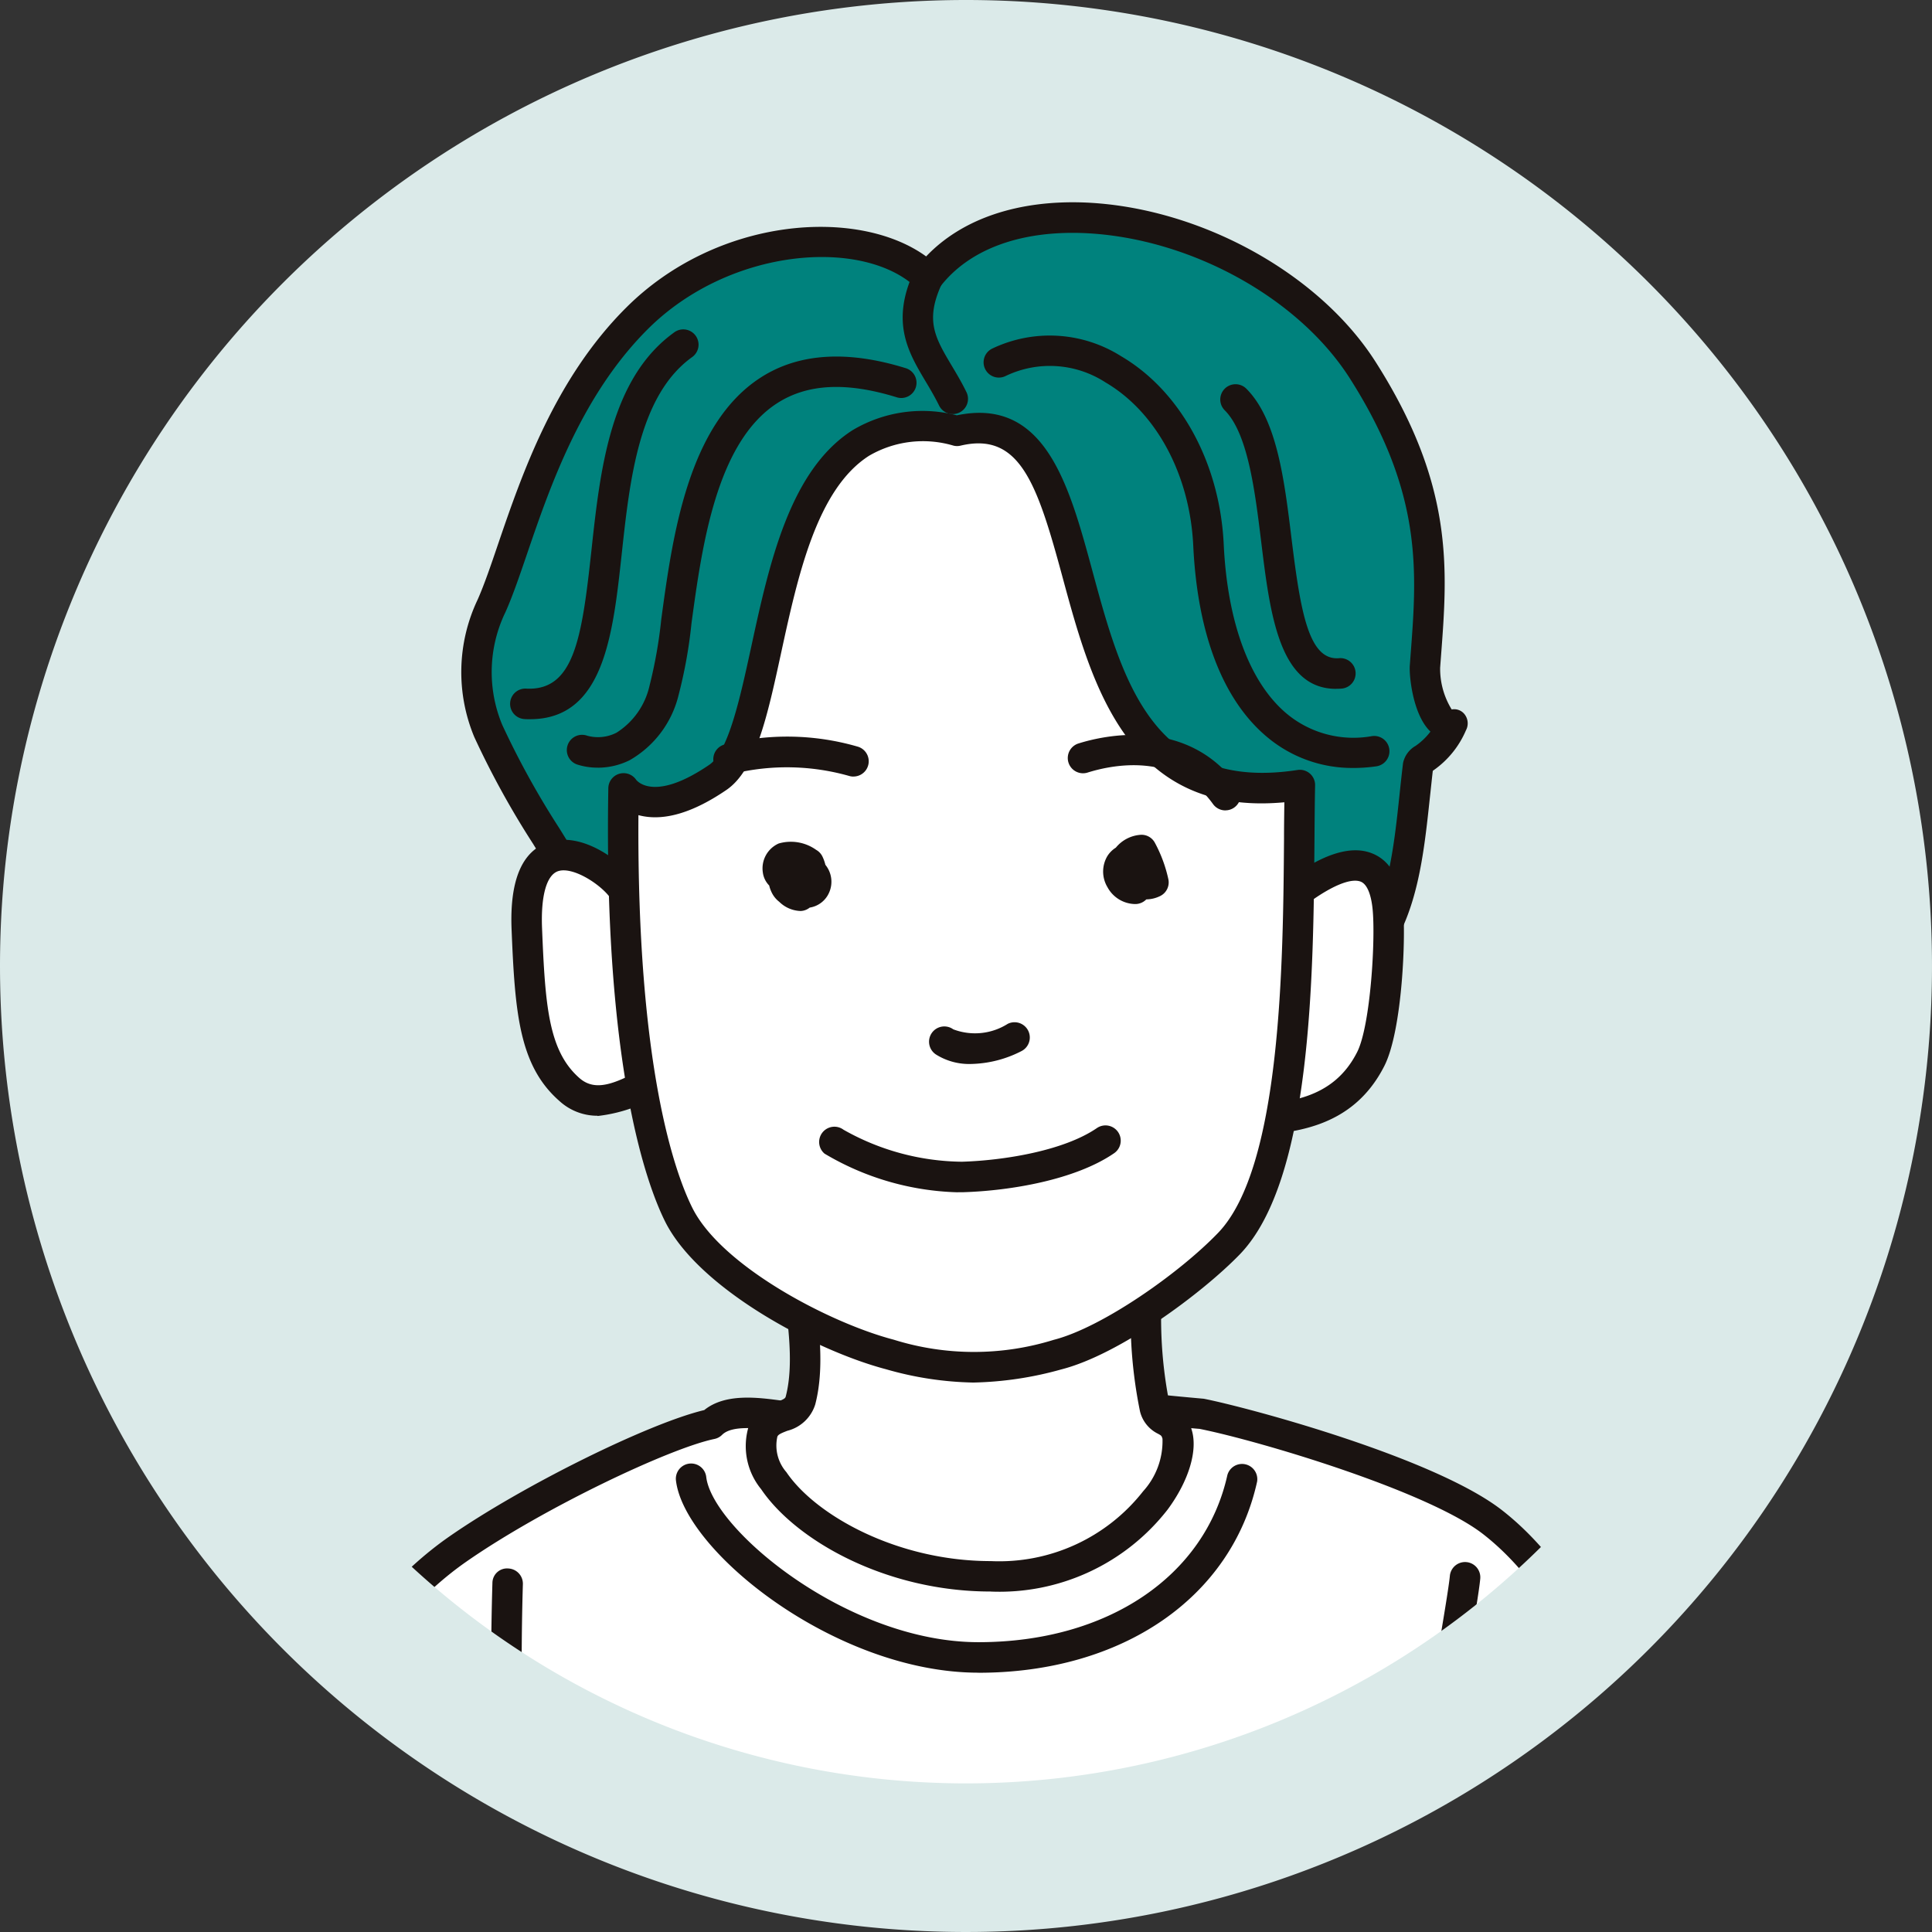 <svg xmlns="http://www.w3.org/2000/svg" xmlns:xlink="http://www.w3.org/1999/xlink" width="104" height="104" viewBox="0 0 104 104">
  <rect x="0" y="0" width="104" height="104" fill="#333333" stroke="none"/>
  <defs>
    <clipPath id="clip-path">
      <circle id="楕円形_128383" data-name="楕円形 128383" cx="51" cy="51" r="51" transform="translate(598 174)" fill="none" stroke="#dbeae9" stroke-width="8"/>
    </clipPath>
    <clipPath id="clip-path-2">
      <rect id="長方形_45249" data-name="長方形 45249" width="75.497" height="98.454" fill="none"/>
    </clipPath>
  </defs>
  <g id="グループ_152550" data-name="グループ 152550" transform="translate(-597 -173)">
    <circle id="楕円形_11577" data-name="楕円形 11577" cx="51" cy="51" r="51" transform="translate(598 174)" fill="#dbeae9"/>
    <g id="マスクグループ_41" data-name="マスクグループ 41" clip-path="url(#clip-path)">
      <g id="グループ_152605" data-name="グループ 152605" transform="translate(611.688 183.893)">
        <g id="グループ_152605-2" data-name="グループ 152605" transform="translate(0 0)" clip-path="url(#clip-path-2)">
          <path id="パス_172516" data-name="パス 172516" d="M74.254,68.548c.678-3.9-1.9-17.114-8.92-22.571-3.276-2.549-12.74-5.252-15.61-5.825,0,0-2.752-.241-3.5-.365-7.459-1.223-11.247-.885-18.021.547-.78.164-3.708-.842-4.915.363-2.608.537-9.465,3.823-13.653,6.736C5.127,50.57.031,57.65.533,65.272c0,0,18.1,6.864,36.79,7.266s36.93-3.99,36.93-3.99" transform="translate(0.32 25.069)" fill="#fff"/>
          <path id="パス_172517" data-name="パス 172517" d="M40.068,73.71q-1.219,0-2.442-.026c-18.62-.4-36.881-7.25-37.063-7.321a.821.821,0,0,1-.529-.713c-.5-7.528,4.38-15.039,9.452-18.568,3.938-2.739,10.733-6.1,13.735-6.815,1.138-.92,2.893-.681,4.194-.506a6.422,6.422,0,0,0,.944.092c6.989-1.48,10.807-1.787,18.316-.552.59.1,2.683.289,3.439.356,2.445.483,12.418,3.174,16.044,5.994,7.163,5.57,9.961,19.128,9.226,23.359a.824.824,0,0,1-.617.658,169.441,169.441,0,0,1-34.7,4.04m-38.421-8.7c3.046,1.09,19.4,6.672,36.014,7.03,16.574.36,32.992-3.127,36.171-3.841.365-4.368-2.386-16.356-8.682-21.252-2.989-2.324-12.055-5.025-15.267-5.667-.056,0-2.708-.233-3.475-.36-7.248-1.189-10.943-.89-17.717.54a4.8,4.8,0,0,1-1.5-.072c-.979-.133-2.458-.335-3.007.213a.812.812,0,0,1-.415.223c-2.411.5-9.18,3.706-13.347,6.6-4.575,3.181-8.976,9.84-8.777,16.581m72.927,3.861h0Z" transform="translate(0 24.745)" fill="#1a1311"/>
          <path id="パス_172518" data-name="パス 172518" d="M17.269,32.131c.307,4.222,1.667,8.672.867,11.73-.268,1.018-1.627.69-2.008,1.637-1.12,2.795,4.8,7.828,12.244,7.828S39,47.583,38.408,45.68c-.294-.954-.944-.53-1.2-1.457-.916-3.258-.136-7.574-.2-11.467" transform="translate(10.268 20.633)" fill="#fff"/>
          <path id="パス_172519" data-name="パス 172519" d="M28.693,54.467c-5.665,0-10.5-2.77-12.355-5.509a3.659,3.659,0,0,1-.65-3.444,2.271,2.271,0,0,1,1.468-1.237c.415-.161.481-.21.506-.305.483-1.841.092-4.358-.324-7.025-.225-1.45-.458-2.951-.567-4.435a.821.821,0,1,1,1.637-.118c.1,1.417.332,2.884.552,4.3.442,2.841.859,5.522.291,7.7a2.11,2.11,0,0,1-1.5,1.42c-.366.14-.494.207-.539.315a2.18,2.18,0,0,0,.486,1.913c1.57,2.32,5.958,4.787,11,4.787A9.842,9.842,0,0,0,36.9,49.071a4.013,4.013,0,0,0,1.043-2.828c-.051-.163-.054-.164-.232-.264a1.824,1.824,0,0,1-.979-1.212,24.924,24.924,0,0,1-.353-7.744c.071-1.307.145-2.66.122-3.931a.821.821,0,0,1,.808-.834.778.778,0,0,1,.834.806c.023,1.33-.051,2.711-.123,4.048a23.436,23.436,0,0,0,.294,7.211c.038.133.038.133.2.223a1.894,1.894,0,0,1,1,1.214c.342,1.105-.153,2.747-1.289,4.288a11.47,11.47,0,0,1-9.531,4.421" transform="translate(9.946 20.312)" fill="#1a1311"/>
          <path id="パス_172520" data-name="パス 172520" d="M23.249,52.442c-6.756,1.595-10.027-14.677-12.3-17.213,1.471,1.149-1.721-2.737-3.641-7.1a8.267,8.267,0,0,1,.181-6.736c1.488-3.358,2.907-10.565,7.828-15.472S27.924.75,30.97,3.738C35.7-2.451,49.339.8,54.377,8.7c4.26,6.687,3.708,11.13,3.35,15.97-.049.662.365,3.276,1.457,3.094-.727,1.639-1.778,1.844-1.819,2.184-.429,3.493-.534,7.459-2.549,10.012-2.88,3.649-6.665,12.122-11.04,13.689-3.465,1.241-20.527-1.209-20.527-1.209" transform="translate(4.288 0.322)" fill="#00827d"/>
          <path id="パス_172521" data-name="パス 172521" d="M40.5,55.141A151.422,151.422,0,0,1,23.6,53.6c-5.368,1.1-8.482-6.892-10.766-12.741A22.733,22.733,0,0,0,10.657,36.1a.821.821,0,0,1-.159-.831c-.136-.225-.3-.479-.445-.721a46.629,46.629,0,0,1-3.176-5.766,9.085,9.085,0,0,1,.182-7.4c.348-.787.7-1.808,1.1-2.99,1.283-3.751,3.04-8.887,6.9-12.731C19.968.769,27.53.25,31.2,2.91c1.93-2.028,4.949-3.049,8.585-2.9C45.925.279,52.343,3.8,55.391,8.582c4.225,6.631,3.885,11.111,3.524,15.853l-.046.617a4.174,4.174,0,0,0,.622,2.245.71.71,0,0,1,.723.3.793.793,0,0,1,.043.826,5.023,5.023,0,0,1-1.726,2.136l-.057.043c-.054.458-.1.925-.153,1.4-.337,3.169-.685,6.449-2.539,8.8a49.284,49.284,0,0,0-2.772,4.191c-2.485,4.017-5.3,8.569-8.636,9.764a13.238,13.238,0,0,1-3.874.4m-16.929-3.2a.7.7,0,0,1,.117.008c4.69.673,17.446,2.21,20.133,1.25,2.793-1,5.565-5.483,7.794-9.084a50.154,50.154,0,0,1,2.879-4.342c1.56-1.975,1.882-5.015,2.194-7.953.059-.557.118-1.108.184-1.65a1.391,1.391,0,0,1,.675-.928,3.5,3.5,0,0,0,.8-.769c-.962-.916-1.149-3.046-1.112-3.542l.046-.622c.34-4.462.66-8.677-3.271-14.847C51.229,5.107,45.352,1.9,39.712,1.655c-3.458-.143-6.222.883-7.767,2.9a.82.82,0,0,1-.594.32.809.809,0,0,1-.632-.233C27.923,1.9,20.684,2.371,16.216,6.825c-3.585,3.575-5.27,8.5-6.5,12.1C9.3,20.144,8.938,21.2,8.56,22.047a7.4,7.4,0,0,0-.181,6.074,45.489,45.489,0,0,0,3.068,5.559c.727,1.169,1.094,1.757,1.03,2.192a38.867,38.867,0,0,1,1.89,4.386c1.967,5.045,4.93,12.676,9.015,11.705a.813.813,0,0,1,.189-.021" transform="translate(3.966 0)" fill="#1a1311"/>
          <path id="パス_172522" data-name="パス 172522" d="M31.339,35.53c2.4-.192,5.913.036,7.639-3.381.834-1.65,1.089-6.532.911-8.193-.547-5.1-6.007.182-6.007.182" transform="translate(20.124 13.959)" fill="#fff"/>
          <path id="パス_172523" data-name="パス 172523" d="M31.659,36.672a.822.822,0,0,1-.066-1.64c.282-.021.578-.038.887-.056,2.237-.128,4.772-.274,6.087-2.877.719-1.422,1-6.12.826-7.734-.049-.468-.2-1.279-.649-1.443-.875-.317-2.887,1.082-3.972,2.13a.82.82,0,1,1-1.14-1.181c.571-.553,3.534-3.273,5.672-2.491.98.355,1.56,1.3,1.723,2.811.174,1.637-.026,6.731-.993,8.649-1.744,3.448-5.048,3.637-7.46,3.775-.3.016-.578.033-.847.056-.023,0-.046,0-.067,0" transform="translate(19.802 13.639)" fill="#1a1311"/>
          <path id="パス_172524" data-name="パス 172524" d="M17.356,32.372c-2.371.966-4.811,3.329-6.734,1.639s-2.115-4.342-2.292-8.643c-.256-6.284,4.163-3.613,5.2-2.1" transform="translate(5.342 13.736)" fill="#fff"/>
          <path id="パス_172525" data-name="パス 172525" d="M12.456,35.754a3.019,3.019,0,0,1-2.058-.8c-2.164-1.9-2.386-4.744-2.568-9.224-.108-2.647.558-4.23,1.985-4.7,1.857-.619,4.018,1.1,4.715,2.107a.821.821,0,0,1-1.355.929c-.524-.76-2.044-1.742-2.841-1.478-.621.207-.936,1.328-.864,3.079.169,4.166.346,6.595,2.012,8.058.933.816,2.089.236,3.9-.777a18.1,18.1,0,0,1,1.982-1,.821.821,0,1,1,.619,1.521,17.106,17.106,0,0,0-1.8.918,8.278,8.278,0,0,1-3.729,1.381" transform="translate(5.021 13.414)" fill="#1a1311"/>
          <path id="パス_172526" data-name="パス 172526" d="M11.5,26.827c-.246,14.492,1.9,20.793,2.966,22.941,1.711,3.447,7.844,6.6,11.364,7.531a15.24,15.24,0,0,0,9.03.011c2.843-.724,7.13-3.8,9.234-5.984,4.181-4.345,3.67-18.036,3.811-24.681-15.29,2.366-9.1-21.3-18.463-19.062-11.2-2.526-9.073,16.067-12.871,18.656s-5.071.588-5.071.588" transform="translate(7.373 4.719)" fill="#fff"/>
          <path id="パス_172527" data-name="パス 172527" d="M30.648,59.131a18.081,18.081,0,0,1-4.7-.718c-3.826-1.008-10.088-4.335-11.891-7.961-1-2.018-3.306-8.329-3.051-23.318a.821.821,0,0,1,1.5-.447c.064.08,1,1.192,3.93-.806,1.036-.708,1.657-3.572,2.26-6.342.967-4.458,2.064-9.51,5.458-11.674a7.351,7.351,0,0,1,5.613-.8c4.754-.993,6.041,3.747,7.289,8.345,1.591,5.877,3.237,11.951,11.05,10.746a.82.82,0,0,1,.946.829c-.018.856-.025,1.828-.033,2.882-.056,7.3-.14,18.329-4.008,22.351C43,54.3,38.537,57.623,35.386,58.425a18.881,18.881,0,0,1-4.738.706M12.627,28.594c-.089,13.592,1.979,19.282,2.9,21.129,1.567,3.148,7.4,6.2,10.84,7.1a14.469,14.469,0,0,0,8.618.008c2.58-.657,6.731-3.56,8.845-5.757,3.414-3.547,3.5-14.613,3.549-21.223,0-.69.01-1.347.018-1.956-8.419.778-10.367-6.314-11.925-12.06-1.371-5.069-2.3-7.9-5.509-7.137a.788.788,0,0,1-.371,0,5.761,5.761,0,0,0-4.552.545c-2.818,1.8-3.838,6.495-4.738,10.638-.731,3.366-1.361,6.275-2.939,7.35-1.746,1.192-3.273,1.665-4.549,1.4-.062-.013-.123-.026-.181-.043m-.8-1.447h0Z" transform="translate(7.052 4.399)" fill="#1a1311"/>
          <path id="パス_172528" data-name="パス 172528" d="M16.88,22.512c-.463-.039-.409-.841.025-1.012a1.6,1.6,0,0,1,1.314.294,1.432,1.432,0,0,1-.465,1.755,1.038,1.038,0,0,1-.773-1.484c.644-.143.943,1.067.307,1.241a.694.694,0,0,1-.317-.982c.424-.787,1.951-.1,1.6.719s-1.928.01-1.425-.729" transform="translate(10.631 13.769)" fill="#fff"/>
          <path id="パス_172529" data-name="パス 172529" d="M18.074,24.693c-.023,0-.043,0-.064,0a1.708,1.708,0,0,1-1.059-.488,1.417,1.417,0,0,1-.442-.578,1.551,1.551,0,0,1-.1-.3,1.23,1.23,0,0,1-.343-.7,1.466,1.466,0,0,1,.851-1.562,2.347,2.347,0,0,1,2.02.343.825.825,0,0,1,.333.35,2.249,2.249,0,0,1,.163.455,1.44,1.44,0,0,1,.205,1.484,1.369,1.369,0,0,1-1.049.818c-.018.015-.041.03-.059.043a.821.821,0,0,1-.46.141" transform="translate(10.31 13.448)" fill="#1a1311"/>
          <path id="パス_172530" data-name="パス 172530" d="M28.71,22.48a.506.506,0,0,1-.913-.051.874.874,0,0,1,1.028-.828l-.2,1.714a.93.93,0,0,1-.8-1.328.808.808,0,0,1,1.419.292c.059.631-1.018.957-1.276.379a1.159,1.159,0,0,1,1-1.429,6.633,6.633,0,0,1,.642,1.739,1.025,1.025,0,0,1-1.351-.5" transform="translate(17.797 13.633)" fill="#fff"/>
          <path id="パス_172531" data-name="パス 172531" d="M28.932,24.46a1.723,1.723,0,0,1-1.483-.91,1.632,1.632,0,0,1,0-1.678,1.435,1.435,0,0,1,.452-.448,1.891,1.891,0,0,1,1.332-.691.813.813,0,0,1,.77.43,7.461,7.461,0,0,1,.724,1.956.818.818,0,0,1-.432.906,1.736,1.736,0,0,1-.754.184.833.833,0,0,1-.576.251Z" transform="translate(17.477 13.312)" fill="#1a1311"/>
          <path id="パス_172532" data-name="パス 172532" d="M18.4,30.814a14.128,14.128,0,0,0,6.905,1.9c2.6-.079,5.862-.69,7.707-1.956" transform="translate(11.813 19.751)" fill="#fff"/>
          <path id="パス_172533" data-name="パス 172533" d="M25.387,33.859a14.76,14.76,0,0,1-7.181-2.081.822.822,0,0,1,1.023-1.286,13.178,13.178,0,0,0,6.37,1.721c2.232-.067,5.473-.581,7.266-1.811a.82.82,0,1,1,.928,1.353c-2.082,1.43-5.573,2.023-8.145,2.1-.087,0-.174,0-.261,0" transform="translate(11.492 19.43)" fill="#1a1311"/>
          <path id="パス_172534" data-name="パス 172534" d="M22.025,27.617a4,4,0,0,0,3.757-.241" transform="translate(14.143 17.58)" fill="#fff"/>
          <path id="パス_172535" data-name="パス 172535" d="M23.757,29.122a3.357,3.357,0,0,1-1.867-.5.822.822,0,1,1,.913-1.366,3.294,3.294,0,0,0,2.933-.294.821.821,0,1,1,.734,1.47,6.188,6.188,0,0,1-2.713.69" transform="translate(13.822 17.259)" fill="#1a1311"/>
          <path id="パス_172536" data-name="パス 172536" d="M21.983,19.658a.782.782,0,0,1-.212-.028,12.3,12.3,0,0,0-6.263-.126.82.82,0,0,1-.5-1.562,13.589,13.589,0,0,1,7.188.1.821.821,0,0,1-.21,1.614" transform="translate(9.271 11.252)" fill="#1a1311"/>
          <path id="パス_172537" data-name="パス 172537" d="M34.536,21.52a.821.821,0,0,1-.668-.342c-2.01-2.8-5.38-2.122-6.733-1.7a.821.821,0,1,1-.489-1.567c1.322-.415,5.849-1.468,8.557,2.306a.822.822,0,0,1-.189,1.146.808.808,0,0,1-.478.154" transform="translate(16.74 11.211)" fill="#1a1311"/>
          <path id="パス_172538" data-name="パス 172538" d="M23.342,10.13a.821.821,0,0,1-.737-.46c-.232-.47-.484-.895-.726-1.3-.931-1.563-1.892-3.181-.624-5.922a.821.821,0,1,1,1.489.69c-.9,1.956-.36,2.872.545,4.391.263.442.537.9.788,1.417a.82.82,0,0,1-.374,1.1.836.836,0,0,1-.361.084" transform="translate(13.258 1.267)" fill="#1a1311"/>
          <path id="パス_172539" data-name="パス 172539" d="M11.312,27.183a3.553,3.553,0,0,1-1.133-.174.821.821,0,1,1,.557-1.545,2.185,2.185,0,0,0,1.575-.163,4.036,4.036,0,0,0,1.778-2.531,25.124,25.124,0,0,0,.632-3.577c.6-4.432,1.427-10.5,5.371-13.022,2.03-1.3,4.641-1.465,7.762-.5a.821.821,0,1,1-.484,1.568c-2.677-.824-4.769-.723-6.394.315-3.3,2.108-4.069,7.744-4.629,11.859a25.614,25.614,0,0,1-.693,3.856,5.539,5.539,0,0,1-2.641,3.516,3.846,3.846,0,0,1-1.7.4" transform="translate(6.188 3.247)" fill="#1a1311"/>
          <path id="パス_172540" data-name="パス 172540" d="M8.853,25.155c-.1,0-.2,0-.3-.008a.821.821,0,0,1,.089-1.64c2.583.135,3-2.733,3.511-7.431.473-4.357,1.008-9.294,4.491-11.769a.822.822,0,0,1,.951,1.34c-2.88,2.046-3.375,6.593-3.81,10.607-.476,4.378-.967,8.9-4.935,8.9" transform="translate(4.995 2.668)" fill="#1a1311"/>
          <path id="パス_172541" data-name="パス 172541" d="M29.5,52.613c-7.687,0-15.888-6.569-16.288-10.383a.821.821,0,0,1,1.632-.171c.294,2.783,7.57,8.912,14.656,8.912,6.931,0,12.19-3.534,13.4-9a.821.821,0,0,1,1.6.355c-1.379,6.252-7.266,10.291-15,10.291" transform="translate(8.483 26.535)" fill="#1a1311"/>
          <path id="パス_172542" data-name="パス 172542" d="M7.734,45.281a173.542,173.542,0,0,0,.484,17.832" transform="translate(4.903 29.077)" fill="#fff"/>
          <path id="パス_172543" data-name="パス 172543" d="M8.537,64.257a.822.822,0,0,1-.819-.775l-.1-1.66a153.317,153.317,0,0,1-.381-16.264.788.788,0,0,1,.864-.773.821.821,0,0,1,.775.865,152.6,152.6,0,0,0,.381,16.068l.1,1.672a.821.821,0,0,1-.775.865l-.046,0" transform="translate(4.582 28.754)" fill="#1a1311"/>
          <path id="パス_172544" data-name="パス 172544" d="M40.111,45.071c-.171,1.9-2.793,15.59-2.621,18.694" transform="translate(24.068 28.942)" fill="#fff"/>
          <path id="パス_172545" data-name="パス 172545" d="M37.811,64.907a.822.822,0,0,1-.819-.775c-.123-2.219,1.049-9.188,1.9-14.278.356-2.13.667-3.969.718-4.536a.821.821,0,1,1,1.636.149c-.056.627-.342,2.319-.734,4.659-.795,4.729-2,11.879-1.884,13.914a.821.821,0,0,1-.775.865l-.046,0" transform="translate(23.748 28.621)" fill="#1a1311"/>
          <path id="パス_172546" data-name="パス 172546" d="M43.219,27.643a7.118,7.118,0,0,1-4.624-1.636c-2.4-1.98-3.782-5.552-4.01-10.331-.182-3.82-1.992-7.186-4.724-8.787a5.5,5.5,0,0,0-5.373-.346.821.821,0,1,1-.734-1.47,7.188,7.188,0,0,1,6.938.4C33.9,7.351,36.016,11.23,36.225,15.6c.2,4.242,1.416,7.488,3.416,9.142a5.62,5.62,0,0,0,4.568,1.187.821.821,0,0,1,.232,1.626,8.65,8.65,0,0,1-1.222.089" transform="translate(14.96 2.803)" fill="#1a1311"/>
          <path id="パス_172547" data-name="パス 172547" d="M37.29,22.358c-3.059,0-3.554-4.022-4.03-7.915-.335-2.734-.716-5.833-1.962-7.079A.821.821,0,1,1,32.459,6.2c1.647,1.647,2.046,4.9,2.43,8.04.489,3.99.929,6.608,2.567,6.467a.821.821,0,1,1,.131,1.637c-.1.008-.2.011-.3.011" transform="translate(19.943 3.83)" fill="#1a1311"/>
        </g>
      </g>
    </g>
    <path id="楕円形_128384" data-name="楕円形 128384" d="M52,8A44,44,0,1,0,96,52,44.05,44.05,0,0,0,52,8m0-8A52,52,0,1,1,0,52,52,52,0,0,1,52,0Z" transform="translate(597 173)" fill="#dbeae9"/>
  </g>
</svg>
